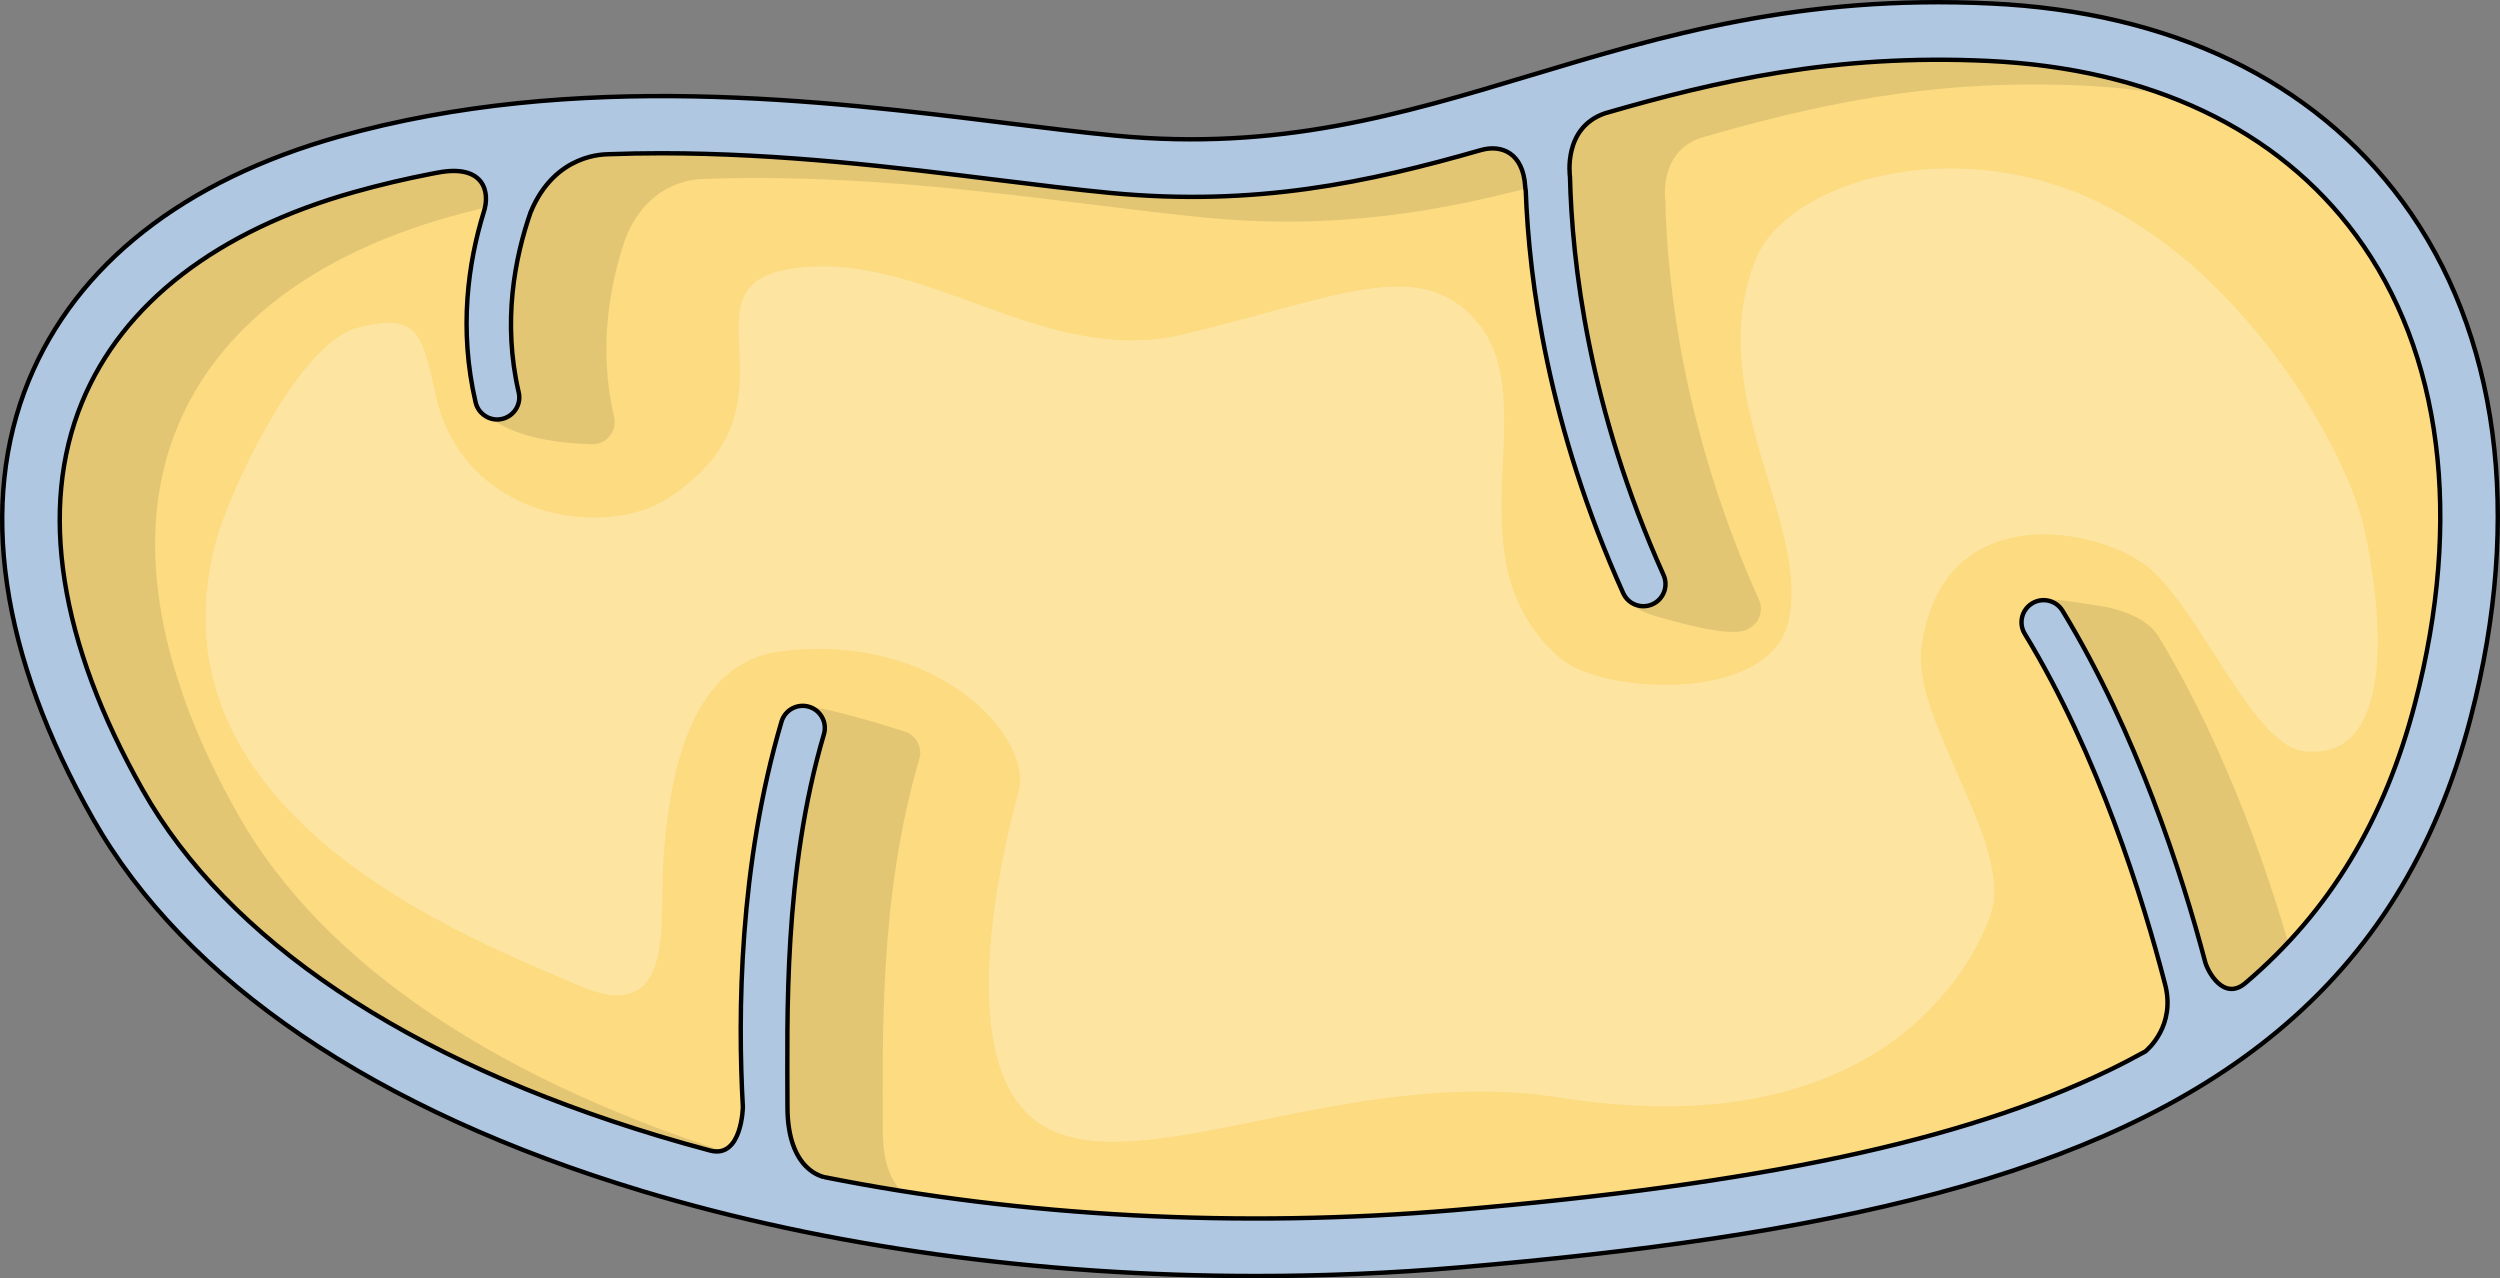 <?xml version="1.0" encoding="utf-8"?>
<!-- Generator: Adobe Illustrator 25.2.1, SVG Export Plug-In . SVG Version: 6.00 Build 0)  -->
<svg version="1.1" id="Camada_1" xmlns="http://www.w3.org/2000/svg" xmlns:xlink="http://www.w3.org/1999/xlink" x="0px" y="0px"
	 width="565.094px" height="288.926px" viewBox="0 0 565.094 288.926" enable-background="new 0 0 565.094 288.926"
	 xml:space="preserve">
<rect x="0" y="0" width="565.094" height="288.926" fill="#808080" stroke="none"/>
<path id="changecolor" fill="#FCDB81" d="M283.897,281.427c-34.055,0.001-67.239-3.179-98.634-9.448l-1.627-0.325l-0.219-0.198
	c-4.551-1.646-8.994-5.99-10.695-13.929c-1.681,4.954-5.169,8.746-10.697,8.747c-0.001,0-0.002,0-0.002,0
	c-0.969,0-1.967-0.132-2.968-0.39c-4.155-1.109-8.126-2.234-11.848-3.356c-58.61-17.673-100.157-45.674-120.151-80.976
	C7.234,146.554,2.368,114.43,12.983,88.653C22.919,64.529,45.58,46.88,78.516,37.617c5.761-1.62,11.752-3.038,17.808-4.213
	l1.509-0.279c1.655-0.32,3.26-0.485,4.738-0.485c6.477,0,9.712,3.165,11.064,5.052c1.093,1.525,1.788,3.291,2.075,5.188
	c4.472-8.44,12.148-13.594,21.059-13.994l0.026-0.005l0.415-0.016c4.061-0.15,8.183-0.227,12.253-0.227
	c27.608,0,53.86,3.247,77.022,6.112l0.134,0.017c8.894,1.1,17.294,2.138,24.911,2.866c6.05,0.577,12.104,0.87,17.992,0.87
	c24.166,0,44.789-4.961,63.475-10.322c1.459-0.423,2.939-0.64,4.385-0.64c4.215,0,9.072,2.002,11.626,7.207
	c0.877-6.058,4.274-12.251,11.896-14.838l0.284-0.089c22.08-6.397,46.698-12.317,77.068-12.317c3.749,0,7.581,0.091,11.389,0.27
	c38.557,1.813,68.894,16.292,87.731,41.871c20.552,27.905,25.639,67.252,14.325,110.793c-7.202,27.717-20.358,49.403-40.219,66.297
	c-2.688,2.312-5.327,2.801-7.064,2.801c-3.61,0-6.489-1.971-8.527-4.426c0.597,8.407-3.987,14.648-7.223,17.25l-0.405,0.325
	l-0.455,0.251c-2.914,1.609-5.859,3.131-8.752,4.522c-33.7,16.215-79.925,26.101-149.88,32.054
	C314.24,280.783,299.006,281.427,283.897,281.427z"/>
<g opacity="0.1">
	<path d="M170.204,262.279c-56.944-17.222-97.18-44.221-116.365-78.095c-18.881-33.336-23.634-63.646-13.746-87.657
		c9.208-22.358,30.512-38.799,61.61-47.546c4.596-1.293,9.203-2.409,13.812-3.381l-8.008,45.353c0,0,3.888,8.938,26.428,9.457
		c0.374,0,0.756-0.042,1.137-0.131c2.689-0.626,4.362-3.313,3.737-6.003c-3.699-15.906-0.914-30.36,2.682-40.687
		c5.577-13.551,17.096-13.067,17.504-13.14c4.031-0.149,8.044-0.223,12.03-0.223c27.243,0,53.308,3.225,76.298,6.068
		c8.98,1.11,17.464,2.16,25.198,2.899c30.032,2.867,53.929-1.513,77.132-7.827l-0.36,1.29l6.138,46.286l11.473,45.136
		c1.965,3.307,4.122,4.302,8.269,5.463c4.147,1.161,16.581,4.774,19.903,2.636c2.519-1.132,3.643-4.091,2.511-6.61
		c-17.016-37.869-20.702-71.019-21.15-89.987c0.002-0.186-1.666-11.134,7.959-14.4c0.009-0.003,0.016-0.005,0.025-0.008
		c24.959-7.231,51.729-13.45,86.506-11.817c17.387,0.818,32.99,4.315,46.486,10.326c-17.811-13.151-40.771-20.637-67.767-21.907
		c-3.808-0.179-7.64-0.27-11.389-0.27c-1.732,0-3.441,0.025-5.136,0.062c-24.685,2.764-45.424,8.995-65.691,15.093
		c-5.318,1.6-10.583,3.183-15.858,4.682c-1.378,2.311-2.196,4.869-2.563,7.407c-1.21-2.467-2.941-4.207-4.873-5.363
		c-16.31,4.324-33.019,7.542-52.007,7.68c-7.196,0.9-14.709,1.437-22.606,1.437c-5.889,0-11.942-0.293-17.992-0.87
		c-7.617-0.729-16.018-1.767-24.911-2.866l-0.134-0.017c-23.162-2.865-49.414-6.112-77.022-6.112c-3.19,0-6.405,0.061-9.604,0.153
		c-2.85,0.282-5.705,0.612-8.563,0.987c-6.541,1.851-12.061,6.449-15.586,13.101c-0.287-1.897-0.982-3.663-2.075-5.188
		c-0.831-1.159-2.378-2.799-4.946-3.893c-3.509,0.802-7.013,1.686-10.505,2.669c-26.439,7.436-53.841,15.006-70.357,29.49
		c-5.513,5.79-9.963,12.218-13.296,19.229c-10.12,27.645-4.384,65.517,15.901,101.332c1.198,2.116,2.522,4.218,3.94,6.308
		c21.953,30.004,60.614,53.956,112.836,69.702c3.722,1.122,7.692,2.247,11.848,3.356c1.001,0.258,1.999,0.39,2.968,0.39
		c0,0,0.001,0,0.002,0C165.573,266.273,168.276,264.707,170.204,262.279z"/>
	<path d="M519.11,219.664c-5.452-19.879-15.366-49.66-31.092-75.609c-0.083-0.149-0.166-0.289-0.247-0.413
		c-2.205-3.365-7.251-5.926-14.551-6.921c-7.3-0.995-10.452-1.991-13.883-0.335l6.417,12.612l13.106,25.88l16.484,56.606
		c0.478-1.945,0.712-4.075,0.549-6.374c2.038,2.455,4.917,4.426,8.527,4.426c0.271,0,0.571-0.018,0.883-0.047l5.142-3.354
		c0.105,0.398,0.206,0.784,0.307,1.172c0.244-0.182,0.488-0.362,0.733-0.573C514.149,224.468,516.684,222.107,519.11,219.664z"/>
	<path d="M204.417,165.338c-3.364-1.08-16.709-5.225-21.562-5.588l-8.751,46.815l-2.451,53.472c0.413-0.791,0.771-1.631,1.069-2.51
		c1.701,7.938,6.145,12.283,10.695,13.929l0.219,0.198l1.627,0.325c31.395,6.27,64.579,9.449,98.634,9.448
		c6.936,0,13.897-0.142,20.845-0.412c-33.257-0.045-66.095-3.212-96.741-9.332c-0.053-0.047-8.433-1.147-8.443-15.896
		c-0.014-20.162-0.954-53.035,8.243-84.24C208.582,168.898,207.067,166.118,204.417,165.338z"/>
</g>
<path opacity="0.25" fill="#FFFFFF" d="M48.748,122.648c3.057-11.596,18.655-45.225,32.223-48.617s14.405,1.295,17.525,15.263
	c6.319,28.294,38.349,32.452,52.328,23.427c33.383-21.55,0.244-48.811,29.64-52.203c29.396-3.392,55.779,22.587,87.152,15.041
	c34.949-8.406,53.576-18.041,66.398-2.633c15.445,18.559-7.158,54.11,18.984,76.071c9.357,7.86,47.336,10.175,51.318-8.848
	c4.694-22.425-19.465-51.318-7.521-81.401c7.288-18.356,47.163-29.592,80.516-11.502s53.581,56.414,57.069,72.11
	c3.539,15.926,8.406,53.087-13.714,50.433c-11.84-1.421-24.114-33.969-36.276-42.47c-12.519-8.749-45.567-13.714-50.033,18.815
	c-2.327,16.95,21.199,44.942,15.546,60.771s-29.086,51.998-97.347,41.189c-47.51-7.523-94.303,19.073-116.35,6.636
	c-22.047-12.437-9.408-63.112-5.926-76.09c3.109-11.589-17.852-35.905-53.798-31.412c-21.235,2.654-25.413,29.689-26.544,47.779
	c-0.872,13.958,2.827,37.31-19.221,27.7C108.671,213.097,32.354,184.832,48.748,122.648z"/>
<path fill="#B0C7E1" stroke="#000000" stroke-linecap="round" stroke-linejoin="round" stroke-miterlimit="10" d="M543.014,45.494
	C522.883,18.16,490.712,2.698,449.976,0.781c-43.211-2.027-74.168,7.282-104.108,16.29c-29.25,8.8-56.877,17.107-93.671,13.594
	c-7.555-0.722-15.951-1.761-24.84-2.86c-40.979-5.067-97.101-12.01-150.735,3.074C41.539,40.746,17.295,59.802,6.51,85.988
	c-11.464,27.838-6.466,62.076,14.454,99.014c20.899,36.9,63.854,66.026,124.222,84.228c41.896,12.632,89.918,19.197,138.739,19.197
	c15.257,0,30.597-0.642,45.845-1.939c81.635-6.947,144.85-19.932,185.138-53.46l0.016-0.007c0,0-0.001-0.006-0.001-0.006
	c20.9-17.399,35.631-40.325,43.554-70.815C570.332,116.578,564.841,75.131,543.014,45.494z M545.895,158.929
	c-6.86,26.399-19.289,47.065-38.299,63.236c-4.985,4.288-8.603-2.663-9.15-4.756c0,0,0,0,0,0
	c-5.254-19.868-15.46-51.82-32.239-79.354c-1.437-2.358-4.513-3.104-6.871-1.668s-3.105,4.514-1.668,6.871
	c16.631,27.292,26.723,59.95,31.666,79.019c2.624,9.585-4.062,15.115-4.425,15.406c-2.73,1.507-5.54,2.968-8.454,4.37
	c-33.011,15.883-78.59,25.593-147.787,31.481c-48.408,4.119-97.64,1.467-142.23-7.439c-0.053-0.047-8.433-1.147-8.443-15.896
	c-0.014-20.162-0.954-53.035,8.243-84.24c0.781-2.648-0.733-5.429-3.383-6.209c-2.649-0.784-5.428,0.733-6.209,3.383
	c-9.608,32.601-9.902,66.187-8.729,87.066l0,0c0,0-0.181,11.73-7.36,9.876c-3.921-1.047-7.798-2.141-11.617-3.292
	c-57.103-17.218-97.443-44.254-116.662-78.188c-18.881-33.336-23.634-63.646-13.746-87.657c9.208-22.358,30.512-38.799,61.61-47.546
	c5.765-1.621,11.546-2.976,17.326-4.099c0.098-0.016,0.215-0.042,0.319-0.061c0.385-0.074,0.77-0.14,1.154-0.212
	c10.265-1.982,12.016,4.171,10.373,9.014l0,0c-3.484,11.354-5.663,26.335-1.807,42.919c0.537,2.309,2.593,3.868,4.866,3.868
	c0.374,0,0.756-0.042,1.137-0.131c2.689-0.626,4.362-3.313,3.737-6.003c-3.699-15.906-0.914-30.36,2.682-40.686
	c5.577-13.551,17.096-13.067,17.504-13.14c4.031-0.149,8.044-0.223,12.03-0.223c27.243,0,53.308,3.225,76.298,6.068
	c8.98,1.11,17.464,2.16,25.198,2.899c32.867,3.138,58.39-2.397,83.692-9.657c4.803-1.393,9.63,0.652,10.101,8.21
	c0.021,0.339,0.067,0.632,0.123,0.904c0.723,20.247,5.021,53.166,22.028,91.016c0.833,1.854,2.655,2.951,4.563,2.951
	c0.685,0,1.381-0.142,2.047-0.44c2.519-1.132,3.643-4.091,2.511-6.61c-17.016-37.869-20.702-71.019-21.15-89.987
	c0.002-0.186-1.666-11.134,7.959-14.4c0.009-0.003,0.016-0.005,0.025-0.008c24.959-7.231,51.729-13.449,86.506-11.817
	c36.689,1.726,65.453,15.363,83.182,39.436C552.006,79.625,556.746,117.172,545.895,158.929z"/>
</svg>
